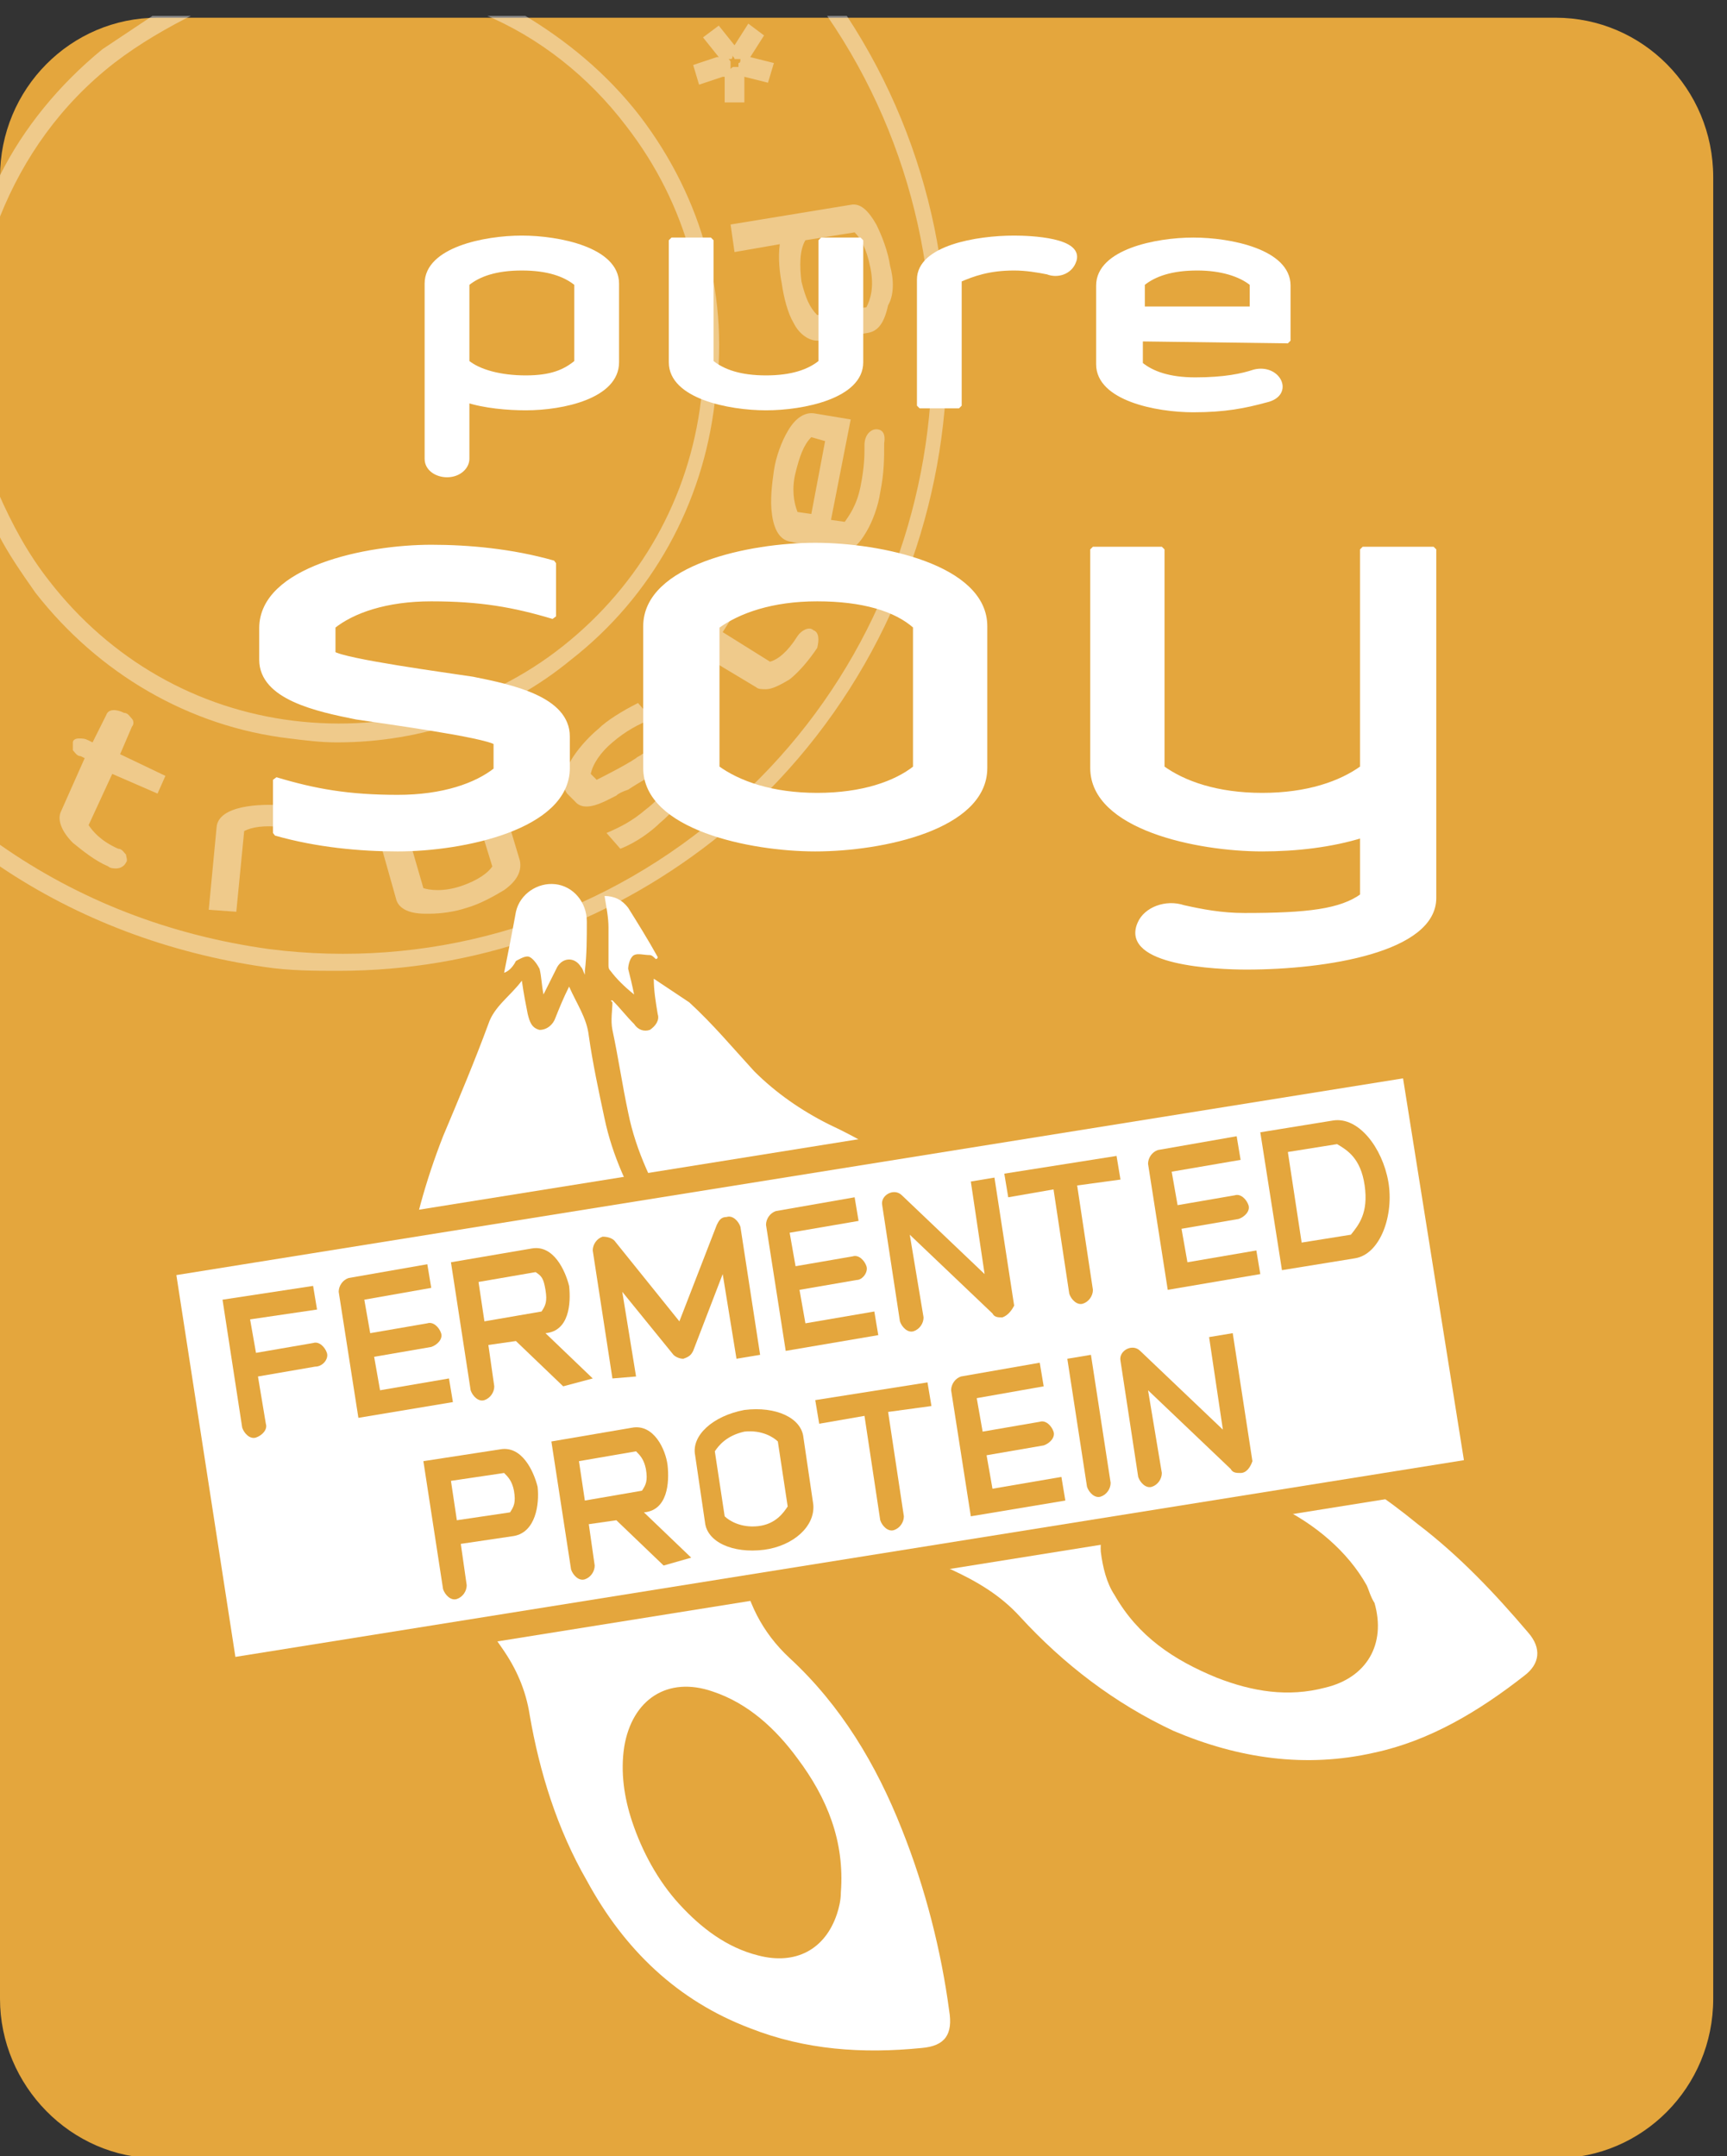 <?xml version="1.0" encoding="utf-8"?>
<!-- Generator: Adobe Illustrator 24.3.0, SVG Export Plug-In . SVG Version: 6.00 Build 0)  -->
<svg version="1.1" id="Laag_1" xmlns="http://www.w3.org/2000/svg" xmlns:xlink="http://www.w3.org/1999/xlink" x="0px" y="0px"
	 viewBox="0 0 87.7 109.5" style="enable-background:new 0 0 87.7 109.5;" xml:space="preserve">
<rect x="0" y="0" width="87.7" height="109.5" fill="#333333" stroke="none"/>
<style type="text/css">
	.st0{clip-path:url(#SVGID_2_);}
	.st1{clip-path:url(#SVGID_4_);fill:#E4A63D;}
	.st2{opacity:0.4;clip-path:url(#SVGID_6_);}
	.st3{clip-path:url(#SVGID_8_);fill:#FFFFFF;}
	.st4{clip-path:url(#SVGID_10_);fill:#FFFFFF;}
	.st5{clip-path:url(#SVGID_12_);fill:#FFFFFF;}
	.st6{clip-path:url(#SVGID_14_);fill:#FFFFFF;}
	.st7{clip-path:url(#SVGID_16_);fill:#FFFFFF;}
	.st8{clip-path:url(#SVGID_18_);fill:#FFFFFF;}
	.st9{clip-path:url(#SVGID_20_);fill:#FFFFFF;}
	.st10{clip-path:url(#SVGID_22_);fill:#FFFFFF;}
	.st11{clip-path:url(#SVGID_24_);fill:#FFFFFF;}
	.st12{clip-path:url(#SVGID_26_);fill:#FFFFFF;}
	.st13{clip-path:url(#SVGID_28_);}
	.st14{enable-background:new    ;}
	.st15{fill:none;stroke:#FFFFFF;stroke-width:0.273;stroke-miterlimit:1.091;}
	.st16{clip-path:url(#SVGID_30_);}
	.st17{fill:#FFFFFF;}
	.st18{clip-path:url(#SVGID_32_);}
	.st19{clip-path:url(#SVGID_34_);}
	.st20{clip-path:url(#SVGID_36_);}
	.st21{clip-path:url(#SVGID_38_);}
	.st22{clip-path:url(#SVGID_40_);fill:#FFFFFF;}
	.st23{clip-path:url(#SVGID_42_);fill:#FFFFFF;}
	.st24{clip-path:url(#SVGID_44_);fill:#FFFFFF;}
	.st25{clip-path:url(#SVGID_46_);fill:#FFFFFF;}
	.st26{clip-path:url(#SVGID_48_);fill:#FFFFFF;}
	.st27{clip-path:url(#SVGID_50_);fill:none;stroke:#E4A63D;stroke-width:1.327;}
	.st28{clip-path:url(#SVGID_52_);}
	.st29{fill:#E4A63D;}
	.st30{clip-path:url(#SVGID_54_);}
</style>
<g>
	<g>
		<g>
			<defs>
				<rect id="SVGID_1_" y="0.8" width="87" height="108.7"/>
			</defs>
			<clipPath id="SVGID_2_">
				<use xlink:href="#SVGID_1_"  style="overflow:visible;"/>
			</clipPath>
			<g class="st0">
				<g>
					<g>
						<defs>
							<rect id="SVGID_3_" y="0.8" width="87" height="108.7"/>
						</defs>
						<clipPath id="SVGID_4_">
							<use xlink:href="#SVGID_3_"  style="overflow:visible;"/>
						</clipPath>
						<path class="st1" d="M8,0.9C3.6,0.9,0,4.5,0,9v92.5c0,4.4,3.6,8.1,8,8.1H79c4.4,0,8-3.6,8-8.1V9c0-4.5-3.6-8.1-8-8.1H8z"/>
					</g>
				</g>
				<g>
					<g>
						<defs>
							<rect id="SVGID_5_" y="0.8" width="87" height="108.7"/>
						</defs>
						<clipPath id="SVGID_6_">
							<use xlink:href="#SVGID_5_"  style="overflow:visible;"/>
						</clipPath>
						<g class="st2">
							<g>
								<g>
									<g>
										<defs>
											<rect id="SVGID_7_" x="-16.7" y="-12.2" width="81.5" height="62.4"/>
										</defs>
										<clipPath id="SVGID_8_">
											<use xlink:href="#SVGID_7_"  style="overflow:visible;"/>
										</clipPath>
										<path class="st3" d="M43,0.8h-1c9,13.1,6.4,31.3-6.2,41.2c-6.3,5-14.2,7.2-22.1,6.2C8.6,47.5,4,45.7,0,42.9V44
											c4,2.7,8.6,4.4,13.4,5.1c1.3,0.2,2.6,0.2,3.8,0.2c6.9,0,13.5-2.3,19-6.6C49,32.5,51.8,14.2,43,0.8"/>
									</g>
								</g>
								<g>
									<g>
										<defs>
											<rect id="SVGID_9_" x="-16.7" y="-12.2" width="81.5" height="62.4"/>
										</defs>
										<clipPath id="SVGID_10_">
											<use xlink:href="#SVGID_9_"  style="overflow:visible;"/>
										</clipPath>
										<path class="st4" d="M32.5,5.9c-1.7-2.2-3.8-3.9-6-5.2h-2c2.9,1.2,5.4,3.2,7.3,5.7c3.1,4,4.4,8.9,3.8,13.9
											s-3.1,9.4-7,12.5c-3.9,3.1-8.8,4.4-13.7,3.8s-9.3-3.1-12.4-7.1c-1.1-1.4-1.9-2.9-2.6-4.5v2.1c0.5,1,1.2,2,1.9,3
											c3.2,4.1,7.8,6.8,12.9,7.4c0.8,0.1,1.6,0.2,2.4,0.2c4.3,0,8.5-1.4,11.9-4.2c4.1-3.2,6.7-7.9,7.3-13.1
											C37.1,15.2,35.7,10.1,32.5,5.9 M5.8,3.2c1.3-1,2.7-1.8,4.1-2.5h-2C7,1.3,6.1,1.9,5.2,2.5C3,4.3,1.2,6.5,0,8.9V11
											C1.2,8,3.1,5.3,5.8,3.2"/>
									</g>
								</g>
								<g>
									<g>
										<defs>
											<rect id="SVGID_11_" x="-16.7" y="-12.2" width="81.5" height="62.4"/>
										</defs>
										<clipPath id="SVGID_12_">
											<use xlink:href="#SVGID_11_"  style="overflow:visible;"/>
										</clipPath>
										<path class="st5" d="M37.6,3L37.6,3C37.6,3,37.6,3,37.6,3C37.6,3.1,37.6,3.1,37.6,3c0,0.1,0,0.2-0.1,0.2c0,0,0,0.1,0,0.1
											c0,0,0,0.1,0,0.1l0,0l0,0c0,0,0,0-0.1,0c0,0-0.1,0-0.1,0h0h0c-0.1,0-0.1,0-0.2,0.1v0v0c0,0,0,0,0-0.1c0,0,0-0.1,0-0.2
											c0-0.1,0-0.1-0.1-0.2C37,3,37.1,3,37.1,3c0.1,0,0.1-0.1,0.1-0.2c0,0.1,0.1,0.1,0.1,0.2l0,0C37.4,3,37.5,3,37.6,3L37.6,3
											C37.5,3,37.5,3,37.6,3 M38.1,2.9L38.1,2.9C38.1,2.9,38.1,2.9,38.1,2.9C38.1,2.8,38.1,2.8,38.1,2.9l0.7-1.1L38,1.2
											l-0.7,1.1c0,0,0,0,0,0c0,0,0,0,0,0l-0.8-1l-0.8,0.6l0,0l0.8,1c0,0,0,0,0,0c0,0,0,0-0.1,0l-1.2,0.4l0.3,1l1.2-0.4
											c0,0,0,0,0.1,0c0,0,0,0,0,0v0l0,1.3l1,0l0-1.3c0,0,0,0,0,0l0,0c0,0,0,0,0,0l0,0l0,0h0l1.2,0.3l0.3-1L38.1,2.9z"/>
									</g>
								</g>
								<g>
									<g>
										<defs>
											<rect id="SVGID_13_" x="-16.7" y="-12.2" width="81.5" height="62.4"/>
										</defs>
										<clipPath id="SVGID_14_">
											<use xlink:href="#SVGID_13_"  style="overflow:visible;"/>
										</clipPath>
										<path class="st6" d="M6.7,36.9L6.7,36.9c0.1-0.1,0.1-0.3,0-0.4c-0.1-0.1-0.2-0.3-0.4-0.3C5.9,36,5.5,36,5.4,36.3l-0.7,1.4
											l-0.2-0.1c-0.2-0.1-0.3-0.1-0.5-0.1s-0.3,0.1-0.3,0.2c0,0.1,0,0.3,0,0.4c0.1,0.1,0.2,0.3,0.4,0.3l0.2,0.1l-1.2,2.7
											c-0.2,0.4,0,1,0.6,1.6c0.5,0.4,1.1,0.9,1.8,1.2c0.1,0.1,0.3,0.1,0.4,0.1c0.2,0,0.4-0.1,0.5-0.3c0.1-0.1,0-0.3,0-0.4
											c-0.1-0.1-0.2-0.3-0.4-0.3c-0.9-0.4-1.3-0.9-1.5-1.2l1.2-2.6L8,40.3l0.4-0.9l-2.3-1.1L6.7,36.9z"/>
									</g>
								</g>
								<g>
									<g>
										<defs>
											<rect id="SVGID_15_" x="-16.7" y="-12.2" width="81.5" height="62.4"/>
										</defs>
										<clipPath id="SVGID_16_">
											<use xlink:href="#SVGID_15_"  style="overflow:visible;"/>
										</clipPath>
										<path class="st7" d="M14.4,40.9c-1.2-0.1-3.3,0-3.4,1.1l-0.4,4.2l1.4,0.1l0.4-4.1c0.4-0.2,1-0.3,1.9-0.2
											c0.4,0,0.8,0.1,1.1,0.2s0.8,0,0.9-0.2c0.1-0.1,0.1-0.3,0-0.4C16.1,41.1,14.9,41,14.4,40.9"/>
									</g>
								</g>
								<g>
									<g>
										<defs>
											<rect id="SVGID_17_" x="-16.7" y="-12.2" width="81.5" height="62.4"/>
										</defs>
										<clipPath id="SVGID_18_">
											<use xlink:href="#SVGID_17_"  style="overflow:visible;"/>
										</clipPath>
										<path class="st8" d="M44,15.6L41.5,16c-0.4-0.4-0.6-0.9-0.8-1.7c-0.1-0.8-0.1-1.6,0.2-2.1l2.5-0.4
											c0.3,0.3,0.6,0.8,0.8,1.8C44.4,14.6,44.2,15.2,44,15.6 M45.2,13.5c-0.1-0.7-0.4-1.5-0.7-2.1c-0.4-0.7-0.8-1.1-1.3-1
											l-6.1,1l0.2,1.4l2.3-0.4c-0.1,0.7,0,1.5,0.1,2c0.1,0.7,0.3,1.5,0.6,2c0.3,0.6,0.8,0.9,1.2,0.9c0,0,0.1,0,0.1,0l2.5-0.4
											c0.5-0.1,0.8-0.5,1-1.4C45.4,15,45.4,14.2,45.2,13.5"/>
									</g>
								</g>
								<g>
									<g>
										<defs>
											<rect id="SVGID_19_" x="-16.7" y="-12.2" width="81.5" height="62.4"/>
										</defs>
										<clipPath id="SVGID_20_">
											<use xlink:href="#SVGID_19_"  style="overflow:visible;"/>
										</clipPath>
										<path class="st9" d="M25.2,39.7l-1.4,0.4L25,44c-0.2,0.3-0.7,0.7-1.6,1c-0.9,0.3-1.6,0.2-1.9,0.1l-1.1-3.8l-1.4,0.4
											l1.1,3.9c0.1,0.5,0.6,0.8,1.5,0.8c0.1,0,0.1,0,0.2,0c0.6,0,1.3-0.1,1.9-0.3c0.7-0.2,1.4-0.6,1.9-0.9
											c0.7-0.5,0.9-1,0.8-1.5L25.2,39.7z"/>
									</g>
								</g>
								<g>
									<g>
										<defs>
											<rect id="SVGID_21_" x="-16.7" y="-12.2" width="81.5" height="62.4"/>
										</defs>
										<clipPath id="SVGID_22_">
											<use xlink:href="#SVGID_21_"  style="overflow:visible;"/>
										</clipPath>
										<path class="st10" d="M41.9,22.4l-0.7,3.7L40.5,26c-0.2-0.5-0.3-1.2-0.1-2s0.4-1.4,0.8-1.8L41.9,22.4z M44.5,21.8
											c-0.3,0-0.6,0.3-0.6,0.8v0.1c0,0.4,0,1-0.2,2c-0.2,1-0.6,1.5-0.8,1.8l-0.7-0.1l1-5.1l-1.8-0.3c-0.5-0.1-1,0.2-1.4,0.9
											c-0.3,0.5-0.6,1.3-0.7,2s-0.2,1.5-0.1,2.2c0.1,0.8,0.4,1.3,0.9,1.4l2.5,0.5c0.1,0,0.1,0,0.2,0c0.4,0,0.8-0.3,1.2-1
											c0.3-0.5,0.6-1.3,0.7-2c0.2-1,0.2-1.7,0.2-2.5C45,21.9,44.7,21.8,44.5,21.8"/>
									</g>
								</g>
								<g>
									<g>
										<defs>
											<rect id="SVGID_23_" x="-16.7" y="-12.2" width="81.5" height="62.4"/>
										</defs>
										<clipPath id="SVGID_24_">
											<use xlink:href="#SVGID_23_"  style="overflow:visible;"/>
										</clipPath>
										<path class="st11" d="M41.3,32c-0.2-0.2-0.6,0-0.8,0.3c-0.5,0.8-1,1.2-1.4,1.3l-2.4-1.5l1.4-2.2l-0.9-0.5l-1.4,2.2
											l-1.3-0.8c-0.1-0.1-0.3-0.1-0.4,0c-0.2,0.1-0.3,0.2-0.4,0.3s-0.2,0.3-0.1,0.5c0,0.2,0.1,0.3,0.2,0.4l1.3,0.8L34.9,33
											c-0.1,0.2-0.2,0.3-0.1,0.5c0,0.2,0.1,0.3,0.2,0.4c0.1,0.1,0.3,0.1,0.4,0c0.2-0.1,0.3-0.2,0.4-0.3l0.1-0.2l2.5,1.5
											c0.1,0.1,0.3,0.1,0.5,0.1c0.3,0,0.7-0.2,1.2-0.5c0.5-0.4,1-1,1.4-1.6C41.6,32.5,41.6,32.1,41.3,32"/>
									</g>
								</g>
								<g>
									<g>
										<defs>
											<rect id="SVGID_25_" x="-16.7" y="-12.2" width="81.5" height="62.4"/>
										</defs>
										<clipPath id="SVGID_26_">
											<use xlink:href="#SVGID_25_"  style="overflow:visible;"/>
										</clipPath>
										<path class="st12" d="M34.7,38c-0.5-0.6-1.5,0-2.1,0.3c-0.1,0.1-0.2,0.1-0.3,0.2c-0.6,0.4-1.8,1-2,1.1l-0.3-0.3
											c0.1-0.5,0.5-1.1,1.1-1.6c0.7-0.6,1.3-0.9,2-1.2l0,0l-0.7-0.8l0,0c-0.8,0.4-1.6,0.9-2,1.3c-0.6,0.5-1.1,1.1-1.4,1.6
											c-0.4,0.7-0.5,1.3-0.2,1.7l0.4,0.4c0.5,0.6,1.5,0,2.1-0.3c0.1-0.1,0.3-0.2,0.6-0.3c0.6-0.4,1.5-0.9,1.8-1l0.3,0.4
											c-0.1,0.4-0.4,1-1.2,1.6c-0.7,0.6-1.3,0.9-2,1.2l0,0l0.7,0.8l0,0c0.8-0.3,1.6-0.9,2-1.3c0.6-0.5,1.1-1.1,1.4-1.6
											c0.4-0.7,0.5-1.3,0.2-1.7L34.7,38z"/>
									</g>
								</g>
							</g>
						</g>
					</g>
				</g>
				<g>
					<g>
						<defs>
							<rect id="SVGID_27_" y="0.8" width="87" height="108.7"/>
						</defs>
						<clipPath id="SVGID_28_">
							<use xlink:href="#SVGID_27_"  style="overflow:visible;"/>
						</clipPath>
						<g class="st13">
							<g class="st14">
								<path class="st15" d="M26.7,20.7c-0.9,0-2.1-0.1-3-0.4v3c0,0.4-0.4,0.8-1,0.8c-0.5,0-1-0.3-1-0.8v-8.9
									c0-1.7,2.9-2.3,4.8-2.3s4.8,0.6,4.8,2.3v4C31.3,20.1,28.6,20.7,26.7,20.7z M29.3,14.4c-0.6-0.5-1.5-0.8-2.8-0.8
									s-2.2,0.3-2.8,0.8v4c0.6,0.5,1.7,0.8,3,0.8c1.3,0,2-0.3,2.6-0.8L29.3,14.4L29.3,14.4z"/>
							</g>
							<g class="st14">
								<path class="st15" d="M38.9,20.7c-1.9,0-4.8-0.6-4.8-2.3v-6.2h2v6.2c0.6,0.5,1.5,0.8,2.8,0.8s2.2-0.3,2.8-0.8v-6.2h2v6.2
									C43.7,20.1,40.8,20.7,38.9,20.7z"/>
							</g>
							<g class="st14">
								<path class="st15" d="M53.2,13.8c-0.5-0.1-1.1-0.2-1.7-0.2c-1.3,0-2.1,0.3-2.8,0.6v6.4h-2v-6.4c0-1.6,2.9-2.1,4.8-2.1
									c0.8,0,3.5,0.1,3,1.2C54.3,13.8,53.7,14,53.2,13.8z"/>
							</g>
							<g class="st14">
								<path class="st15" d="M57.9,17.2v1.3c0.6,0.5,1.5,0.8,2.8,0.8c1.5,0,2.4-0.2,3-0.4c1.2-0.3,1.9,1.1,0.6,1.4
									c-1.1,0.3-2.1,0.5-3.7,0.5c-1.9,0-4.8-0.6-4.8-2.3v-4c0-1.7,2.9-2.3,4.8-2.3s4.8,0.6,4.8,2.3v2.8L57.9,17.2L57.9,17.2z
									 M60.8,13.6c-1.3,0-2.2,0.3-2.8,0.8v1.3h5.6v-1.3C63,13.9,62,13.6,60.8,13.6z"/>
							</g>
						</g>
					</g>
				</g>
			</g>
		</g>
	</g>
	<g>
		<g>
			<defs>
				<rect id="SVGID_29_" y="0.8" width="87" height="108.7"/>
			</defs>
			<clipPath id="SVGID_30_">
				<use xlink:href="#SVGID_29_"  style="overflow:visible;"/>
			</clipPath>
			<g class="st16">
				<g class="st14">
					<path class="st17" d="M26.7,20.7c-0.9,0-2.1-0.1-3-0.4v3c0,0.4-0.4,0.8-1,0.8c-0.5,0-1-0.3-1-0.8v-8.9c0-1.7,2.9-2.3,4.8-2.3
						s4.8,0.6,4.8,2.3v4C31.3,20.1,28.6,20.7,26.7,20.7z M29.3,14.4c-0.6-0.5-1.5-0.8-2.8-0.8s-2.2,0.3-2.8,0.8v4
						c0.6,0.5,1.7,0.8,3,0.8c1.3,0,2-0.3,2.6-0.8L29.3,14.4L29.3,14.4z"/>
				</g>
				<g class="st14">
					<path class="st17" d="M38.9,20.7c-1.9,0-4.8-0.6-4.8-2.3v-6.2h2v6.2c0.6,0.5,1.5,0.8,2.8,0.8s2.2-0.3,2.8-0.8v-6.2h2v6.2
						C43.7,20.1,40.8,20.7,38.9,20.7z"/>
				</g>
				<g class="st14">
					<path class="st17" d="M53.2,13.8c-0.5-0.1-1.1-0.2-1.7-0.2c-1.3,0-2.1,0.3-2.8,0.6v6.4h-2v-6.4c0-1.6,2.9-2.1,4.8-2.1
						c0.8,0,3.5,0.1,3,1.2C54.3,13.8,53.7,14,53.2,13.8z"/>
				</g>
				<g class="st14">
					<path class="st17" d="M57.9,17.2v1.3c0.6,0.5,1.5,0.8,2.8,0.8c1.5,0,2.4-0.2,3-0.4c1.2-0.3,1.9,1.1,0.6,1.4
						c-1.1,0.3-2.1,0.5-3.7,0.5c-1.9,0-4.8-0.6-4.8-2.3v-4c0-1.7,2.9-2.3,4.8-2.3s4.8,0.6,4.8,2.3v2.8L57.9,17.2L57.9,17.2z
						 M60.8,13.6c-1.3,0-2.2,0.3-2.8,0.8v1.3h5.6v-1.3C63,13.9,62,13.6,60.8,13.6z"/>
				</g>
			</g>
		</g>
	</g>
	<g>
		<g>
			<defs>
				<rect id="SVGID_31_" y="0.8" width="87" height="108.7"/>
			</defs>
			<clipPath id="SVGID_32_">
				<use xlink:href="#SVGID_31_"  style="overflow:visible;"/>
			</clipPath>
			<g class="st18">
				<g>
					<g>
						<defs>
							<rect id="SVGID_33_" y="0.8" width="87" height="108.7"/>
						</defs>
						<clipPath id="SVGID_34_">
							<use xlink:href="#SVGID_33_"  style="overflow:visible;"/>
						</clipPath>
						<g class="st19">
							<g class="st14">
								<path class="st15" d="M20.2,43.1c-1.9,0-4.1-0.2-6.2-0.8v-2.7c2,0.6,3.7,0.9,6.2,0.9c2.3,0,4-0.6,5-1.4v-1.4
									c-0.6-0.4-5.8-1.1-7.1-1.3c-2-0.4-4.8-1-4.8-2.9v-1.6c0-3,5.3-4.1,8.6-4.1c1.9,0,4.1,0.2,6.2,0.8v2.7
									c-2-0.6-3.7-0.9-6.2-0.9c-2.3,0-4,0.6-5,1.4v1.4c0.6,0.4,5.8,1.1,7.1,1.3c2,0.4,4.8,1,4.8,2.9V39
									C28.8,42,23.5,43.1,20.2,43.1z"/>
								<path class="st15" d="M41.4,43.1c-3.3,0-8.6-1.1-8.6-4.1v-7.2c0-3,5.3-4.1,8.6-4.1s8.6,1.1,8.6,4.1V39
									C50,42,44.8,43.1,41.4,43.1z M46.5,31.8c-1-0.9-2.7-1.4-5-1.4s-4,0.6-5.1,1.4V39c1.1,0.8,2.8,1.4,5.1,1.4s4-0.6,5-1.4
									C46.5,39,46.5,31.8,46.5,31.8z"/>
							</g>
							<g class="st14">
								<path class="st15" d="M63.3,49.1c-1.5,0-6.3-0.2-5.4-2.2c0.3-0.7,1.3-1.1,2.2-0.8c0.9,0.2,1.9,0.4,3.1,0.4
									c3.2,0,4.9-0.2,6-1v-3.1c-1.6,0.5-3.4,0.7-5.1,0.7c-3.3,0-8.6-1.1-8.6-4.1V27.9h3.5V39c1.1,0.8,2.8,1.4,5.1,1.4
									s4-0.6,5.1-1.4V27.9h3.6v17.7C72.8,48.2,67.4,49.1,63.3,49.1z"/>
							</g>
						</g>
					</g>
				</g>
			</g>
		</g>
	</g>
	<g>
		<g>
			<defs>
				<rect id="SVGID_35_" y="0.8" width="87" height="108.7"/>
			</defs>
			<clipPath id="SVGID_36_">
				<use xlink:href="#SVGID_35_"  style="overflow:visible;"/>
			</clipPath>
			<g class="st20">
				<g class="st14">
					<path class="st17" d="M20.2,43.1c-1.9,0-4.1-0.2-6.2-0.8v-2.7c2,0.6,3.7,0.9,6.2,0.9c2.3,0,4-0.6,5-1.4v-1.4
						c-0.6-0.4-5.8-1.1-7.1-1.3c-2-0.4-4.8-1-4.8-2.9v-1.6c0-3,5.3-4.1,8.6-4.1c1.9,0,4.1,0.2,6.2,0.8v2.7c-2-0.6-3.7-0.9-6.2-0.9
						c-2.3,0-4,0.6-5,1.4v1.4c0.6,0.4,5.8,1.1,7.1,1.3c2,0.4,4.8,1,4.8,2.9V39C28.8,42,23.5,43.1,20.2,43.1z"/>
					<path class="st17" d="M41.4,43.1c-3.3,0-8.6-1.1-8.6-4.1v-7.2c0-3,5.3-4.1,8.6-4.1s8.6,1.1,8.6,4.1V39
						C50,42,44.8,43.1,41.4,43.1z M46.5,31.8c-1-0.9-2.7-1.4-5-1.4s-4,0.6-5.1,1.4V39c1.1,0.8,2.8,1.4,5.1,1.4s4-0.6,5-1.4
						C46.5,39,46.5,31.8,46.5,31.8z"/>
				</g>
				<g class="st14">
					<path class="st17" d="M63.3,49.1c-1.5,0-6.3-0.2-5.4-2.2c0.3-0.7,1.3-1.1,2.2-0.8c0.9,0.2,1.9,0.4,3.1,0.4c3.2,0,4.9-0.2,6-1
						v-3.1c-1.6,0.5-3.4,0.7-5.1,0.7c-3.3,0-8.6-1.1-8.6-4.1V27.9h3.5V39c1.1,0.8,2.8,1.4,5.1,1.4s4-0.6,5.1-1.4V27.9h3.6v17.7
						C72.8,48.2,67.4,49.1,63.3,49.1z"/>
				</g>
			</g>
		</g>
	</g>
	<g>
		<g>
			<defs>
				<rect id="SVGID_37_" y="0.8" width="87" height="108.7"/>
			</defs>
			<clipPath id="SVGID_38_">
				<use xlink:href="#SVGID_37_"  style="overflow:visible;"/>
			</clipPath>
			<g class="st21">
				<g>
					<g>
						<defs>
							<rect id="SVGID_39_" y="0.8" width="87" height="108.7"/>
						</defs>
						<clipPath id="SVGID_40_">
							<use xlink:href="#SVGID_39_"  style="overflow:visible;"/>
						</clipPath>
						<path class="st22" d="M69.8,81.4c-0.2-0.3-0.3-0.7-0.4-0.9c-1.9-3.4-6.7-5.7-10.5-5c-1.9,0.4-3.1,1.7-3,3.3
							c0.1,0.8,0.3,1.6,0.7,2.2c1.2,2.1,3,3.3,5.2,4.2c1.8,0.7,3.6,1,5.5,0.5C69.4,85.2,70.4,83.5,69.8,81.4 M50.8,68.6
							c0,0-0.1,0-0.1,0c-0.8-2.2-2.5-4.3-4.5-5.7c-1.5-1-3.1-1.7-5-1.6c-1.8,0.1-3.1,1.3-3.2,3.1c-0.1,0.9,0.1,1.8,0.4,2.7
							c0.9,2.4,2.5,4.2,4.6,5.7c1.5,1,3.1,1.6,4.9,1.6c1.8-0.1,3-1.2,3.2-3C51.1,70.4,50.9,69.5,50.8,68.6 M31.1,50.8
							c0.4,0.4,0.7,0.8,1.1,1.2c0.2,0.3,0.5,0.4,0.8,0.3c0.3-0.2,0.5-0.5,0.4-0.8c-0.1-0.6-0.2-1.2-0.2-1.8c0.6,0.4,1.2,0.8,1.8,1.2
							c1.2,1.1,2.2,2.3,3.3,3.5c1.1,1.1,2.4,2,3.8,2.7c3,1.4,5.6,3.3,8,5.7c2.1,2.1,4.1,4.3,6.1,6.5c1.3,1.4,2.7,2.4,4.6,2.7
							c4.3,0.7,7.9,2.7,11.2,5.4c2.1,1.6,3.9,3.5,5.6,5.5c0.7,0.8,0.6,1.6-0.2,2.2c-2.3,1.8-4.8,3.3-7.6,3.9
							c-3.5,0.8-6.9,0.3-10.2-1.1c-3-1.4-5.6-3.4-7.8-5.8c-1-1.1-2.2-1.8-3.5-2.4c-4-1.5-7.4-4-10.2-7.3c-0.2-0.3-0.4-0.7-0.5-1.1
							c-0.8-3.2-1.7-6.4-3.4-9.3c-1-1.7-1.9-3.5-2.3-5.5c-0.3-1.4-0.5-2.8-0.8-4.2c-0.1-0.5,0-1,0-1.4C31,50.8,31,50.8,31.1,50.8"/>
					</g>
				</g>
				<g>
					<g>
						<defs>
							<rect id="SVGID_41_" y="0.8" width="87" height="108.7"/>
						</defs>
						<clipPath id="SVGID_42_">
							<use xlink:href="#SVGID_41_"  style="overflow:visible;"/>
						</clipPath>
						<path class="st23" d="M25.6,49.4c0.2-1,0.4-2,0.6-3.1c0.2-0.9,1.1-1.5,2-1.4c0.9,0.1,1.6,0.9,1.6,1.9c0,0.8,0,1.7-0.1,2.5
							c0,0,0,0.1,0,0.2c-0.1-0.2-0.1-0.3-0.2-0.4c-0.3-0.5-0.9-0.5-1.2,0c-0.2,0.4-0.4,0.8-0.7,1.4c-0.1-0.5-0.1-0.9-0.2-1.3
							c-0.1-0.2-0.3-0.5-0.5-0.6c-0.2-0.1-0.5,0.1-0.7,0.2C26.1,49,25.9,49.3,25.6,49.4C25.7,49.5,25.7,49.5,25.6,49.4"/>
					</g>
				</g>
				<g>
					<g>
						<defs>
							<rect id="SVGID_43_" y="0.8" width="87" height="108.7"/>
						</defs>
						<clipPath id="SVGID_44_">
							<use xlink:href="#SVGID_43_"  style="overflow:visible;"/>
						</clipPath>
						<path class="st24" d="M32.2,50.5c-0.5-0.4-0.9-0.8-1.2-1.2c-0.1-0.1-0.1-0.2-0.1-0.3c0-0.6,0-1.3,0-1.9c0-0.5-0.1-1-0.2-1.6
							c0.5,0,0.9,0.2,1.2,0.6c0.5,0.8,1,1.6,1.5,2.5c0,0,0,0.1-0.1,0.1c-0.1-0.1-0.2-0.2-0.3-0.2c-0.3,0-0.6-0.1-0.8,0
							s-0.3,0.5-0.3,0.7C32,49.6,32.1,50,32.2,50.5"/>
					</g>
				</g>
				<g>
					<g>
						<defs>
							<rect id="SVGID_45_" y="0.8" width="87" height="108.7"/>
						</defs>
						<clipPath id="SVGID_46_">
							<use xlink:href="#SVGID_45_"  style="overflow:visible;"/>
						</clipPath>
						<path class="st25" d="M42.7,96.1c0,0.4-0.1,0.8-0.2,1.1c-0.6,1.8-2.1,2.6-4,2.1c-1.6-0.4-2.9-1.4-4-2.6
							c-1.1-1.2-1.9-2.7-2.4-4.2c-0.4-1.2-0.6-2.5-0.4-3.8c0.4-2.4,2.2-3.6,4.5-2.8c1.8,0.6,3.2,1.9,4.3,3.4
							C42,91.3,42.9,93.5,42.7,96.1 M23.9,67.5c0.2-0.7,0.4-1.3,0.8-1.9c1.1-1.8,3-2.3,4.8-1.1c1.4,0.9,2.4,2.3,3.1,3.8
							c0.2,0.4,0.3,0.8,0.4,1.1c0.7,2.2,0.9,4.3,0.3,6.5c-0.3,1-0.7,1.9-1.4,2.7c-1,0.9-2.1,1.2-3.3,0.7c-1.5-0.5-2.5-1.6-3.2-2.9
							C23.8,73.6,23.2,70.6,23.9,67.5 M45.8,92.9c-1.3-3.3-3.1-6.3-5.7-8.7c-1.4-1.3-2.2-2.9-2.5-4.8c-0.4-2.9-0.8-5.9-1.5-8.8
							c-0.7-3-1.6-5.9-3.2-8.5c-1-1.7-1.8-3.4-2.2-5.3c-0.3-1.4-0.6-2.8-0.8-4.2c-0.1-0.9-0.6-1.6-1-2.5c-0.3,0.6-0.5,1.1-0.7,1.6
							c-0.1,0.3-0.4,0.6-0.8,0.6c-0.4-0.1-0.5-0.4-0.6-0.8c-0.1-0.5-0.2-1-0.3-1.7c-0.6,0.8-1.4,1.3-1.7,2.2
							c-0.7,1.9-1.5,3.8-2.3,5.7c-3.6,9.2-2.7,17.9,3,26c0.7,1,1.2,2.1,1.4,3.4c0.5,2.9,1.4,5.8,2.9,8.4c1.9,3.5,4.6,6.1,8.3,7.5
							c2.8,1.1,5.7,1.3,8.7,1c1.2-0.1,1.6-0.7,1.4-1.9C47.8,99.1,47,95.9,45.8,92.9"/>
					</g>
				</g>
			</g>
		</g>
	</g>
	<g>
		<g>
			<defs>
				<rect id="SVGID_47_" y="0.8" width="87" height="108.7"/>
			</defs>
			<clipPath id="SVGID_48_">
				<use xlink:href="#SVGID_47_"  style="overflow:visible;"/>
			</clipPath>
			<polygon class="st26" points="8.2,64.2 11.4,84.9 75.1,74.7 71.8,54 			"/>
		</g>
	</g>
	<g>
		<g>
			<defs>
				<rect id="SVGID_49_" y="0.8" width="87" height="108.7"/>
			</defs>
			<clipPath id="SVGID_50_">
				<use xlink:href="#SVGID_49_"  style="overflow:visible;"/>
			</clipPath>
			<polygon class="st27" points="8.2,64.2 11.4,84.9 75.1,74.7 71.8,54 			"/>
		</g>
	</g>
	<g>
		<g>
			<defs>
				<rect id="SVGID_51_" y="0.8" width="87" height="108.7"/>
			</defs>
			<clipPath id="SVGID_52_">
				<use xlink:href="#SVGID_51_"  style="overflow:visible;"/>
			</clipPath>
			<g class="st28">
				<g class="st14">
					<path class="st29" d="M16,69.4l-2.9,0.5l0.4,2.4c0.1,0.3-0.2,0.6-0.5,0.7s-0.6-0.2-0.7-0.5l-1-6.5l4.6-0.7l0.2,1.2L12.7,67
						l0.3,1.7l2.9-0.5c0.3-0.1,0.6,0.2,0.7,0.5S16.4,69.4,16,69.4z"/>
				</g>
				<g class="st14">
					<path class="st29" d="M18.2,72l-1-6.4c0-0.3,0.2-0.6,0.5-0.7l4-0.7l0.2,1.2L18.5,66l0.3,1.7l2.9-0.5c0.3-0.1,0.6,0.2,0.7,0.5
						s-0.2,0.6-0.5,0.7l-2.9,0.5l0.3,1.7l3.5-0.6l0.2,1.2L18.2,72z"/>
				</g>
				<g class="st14">
					<path class="st29" d="M28.6,70.4l-2.4-2.3l-1.4,0.2l0.3,2.1c0,0.3-0.2,0.6-0.5,0.7s-0.6-0.2-0.7-0.5l-1-6.5l4.1-0.7
						c1.1-0.2,1.7,1.1,1.9,1.9c0.1,0.9,0,2.3-1.2,2.4h0l2.4,2.3L28.6,70.4z M27.2,64.6l-2.9,0.5l0.3,2l2.9-0.5
						c0.2-0.3,0.3-0.5,0.2-1.1S27.5,64.8,27.2,64.6z"/>
				</g>
				<g class="st14">
					<path class="st29" d="M37.4,69l-0.7-4.3l-1.5,3.9c-0.1,0.2-0.2,0.3-0.5,0.4c-0.2,0-0.4-0.1-0.5-0.2l-2.6-3.2l0.7,4.3L31.1,70
						l-1-6.5c0-0.3,0.2-0.6,0.5-0.7c0.3,0,0.5,0.1,0.6,0.2l3.3,4.1l1.9-4.9c0.1-0.2,0.2-0.4,0.5-0.4c0.3-0.1,0.6,0.2,0.7,0.5l1,6.5
						L37.4,69z"/>
				</g>
				<g class="st14">
					<path class="st29" d="M39.9,68.6l-1-6.4c0-0.3,0.2-0.6,0.5-0.7l4-0.7l0.2,1.2l-3.5,0.6l0.3,1.7l2.9-0.5
						c0.3-0.1,0.6,0.2,0.7,0.5S43.8,65,43.5,65l-2.9,0.5l0.3,1.7l3.5-0.6l0.2,1.2L39.9,68.6z"/>
				</g>
				<g class="st14">
					<path class="st29" d="M50.9,66.9c-0.2,0-0.4,0-0.5-0.2l-4.2-4l0.7,4.2c0,0.3-0.2,0.6-0.5,0.7s-0.6-0.2-0.7-0.5l-0.9-5.9
						c-0.1-0.5,0.6-0.9,1-0.5l4.2,4l-0.7-4.7l1.2-0.2l1,6.5C51.4,66.5,51.2,66.8,50.9,66.9z"/>
					<path class="st29" d="M54.7,60.2l0.8,5.3c0,0.3-0.2,0.6-0.5,0.7c-0.3,0.1-0.6-0.2-0.7-0.5l-0.8-5.3l-2.3,0.4L51,59.6l5.7-0.9
						l0.2,1.2L54.7,60.2z"/>
				</g>
				<g class="st14">
					<path class="st29" d="M59.3,65.5l-1-6.4c0-0.3,0.2-0.6,0.5-0.7l4-0.7l0.2,1.2l-3.5,0.6l0.3,1.7l2.9-0.5
						c0.3-0.1,0.6,0.2,0.7,0.5s-0.2,0.6-0.5,0.7L60,62.4l0.3,1.7l3.5-0.6l0.2,1.2L59.3,65.5z"/>
				</g>
				<g class="st14">
					<path class="st29" d="M68.8,63.9l-3.7,0.6l-1.1-7l3.7-0.6c1.3-0.2,2.5,1.4,2.8,3.1S70.1,63.7,68.8,63.9z M67.9,58.1l-2.5,0.4
						l0.7,4.6l2.5-0.4c0.4-0.5,0.9-1.1,0.7-2.5S68.4,58.4,67.9,58.1z"/>
				</g>
			</g>
		</g>
	</g>
	<g>
		<g>
			<defs>
				<rect id="SVGID_53_" y="0.8" width="87" height="108.7"/>
			</defs>
			<clipPath id="SVGID_54_">
				<use xlink:href="#SVGID_53_"  style="overflow:visible;"/>
			</clipPath>
			<g class="st30">
				<g class="st14">
					<path class="st29" d="M26.1,78l-2.7,0.4l0.3,2.1c0,0.3-0.2,0.6-0.5,0.7s-0.6-0.2-0.7-0.5l-1-6.5l3.9-0.6
						c1.1-0.2,1.7,1.1,1.9,1.9C27.4,76.4,27.2,77.8,26.1,78z M25.6,74.8l-2.7,0.4l0.3,2l2.7-0.4c0.2-0.3,0.3-0.5,0.2-1.1
						C26,75.2,25.8,75,25.6,74.8z"/>
				</g>
				<g class="st14">
					<path class="st29" d="M33.7,79.5l-2.4-2.3l-1.4,0.2l0.3,2.1c0,0.3-0.2,0.6-0.5,0.7c-0.3,0.1-0.6-0.2-0.7-0.5l-1-6.5l4.1-0.7
						c1.1-0.2,1.7,1.1,1.8,1.9c0.1,0.9,0,2.3-1.2,2.4h0l2.4,2.3L33.7,79.5z M32.3,73.7l-2.9,0.5l0.3,2l2.9-0.5
						c0.2-0.3,0.3-0.5,0.2-1.1C32.7,74.1,32.5,73.9,32.3,73.7z"/>
				</g>
				<g class="st14">
					<path class="st29" d="M38.8,78.7c-1.6,0.2-2.9-0.4-3-1.4l-0.5-3.4c-0.2-1,0.9-2,2.5-2.3c1.6-0.2,2.9,0.4,3,1.4l0.5,3.4
						C41.4,77.5,40.3,78.5,38.8,78.7z M39.5,73.2c-0.2-0.2-0.8-0.6-1.7-0.5c-0.9,0.2-1.3,0.7-1.5,1l0.5,3.3c0.2,0.2,0.8,0.6,1.7,0.5
						s1.3-0.7,1.5-1L39.5,73.2z"/>
				</g>
				<g class="st14">
					<path class="st29" d="M45.1,71.7l0.8,5.3c0,0.3-0.2,0.6-0.5,0.7c-0.3,0.1-0.6-0.2-0.7-0.5l-0.8-5.3l-2.3,0.4l-0.2-1.2l5.7-0.9
						l0.2,1.2L45.1,71.7z"/>
				</g>
				<g class="st14">
					<path class="st29" d="M49.3,77l-1-6.4c0-0.3,0.2-0.6,0.5-0.7l4-0.7l0.2,1.2L49.6,71l0.3,1.7l2.9-0.5c0.3-0.1,0.6,0.2,0.7,0.5
						s-0.2,0.6-0.5,0.7l-2.9,0.5l0.3,1.7l3.5-0.6l0.2,1.2L49.3,77z"/>
				</g>
				<g class="st14">
					<path class="st29" d="M55.9,76c-0.3,0.1-0.6-0.2-0.7-0.5l-1-6.5l1.2-0.2l1,6.5C56.4,75.6,56.2,75.9,55.9,76z"/>
				</g>
				<g class="st14">
					<path class="st29" d="M63,74.8c-0.2,0-0.4,0-0.5-0.2l-4.2-4l0.7,4.2c0,0.3-0.2,0.6-0.5,0.7c-0.3,0.1-0.6-0.2-0.7-0.5l-0.9-5.9
						c-0.1-0.5,0.6-0.9,1-0.5l4.2,4l-0.7-4.7l1.2-0.2l1,6.5C63.5,74.5,63.3,74.8,63,74.8z"/>
				</g>
			</g>
		</g>
	</g>
</g>
</svg>
